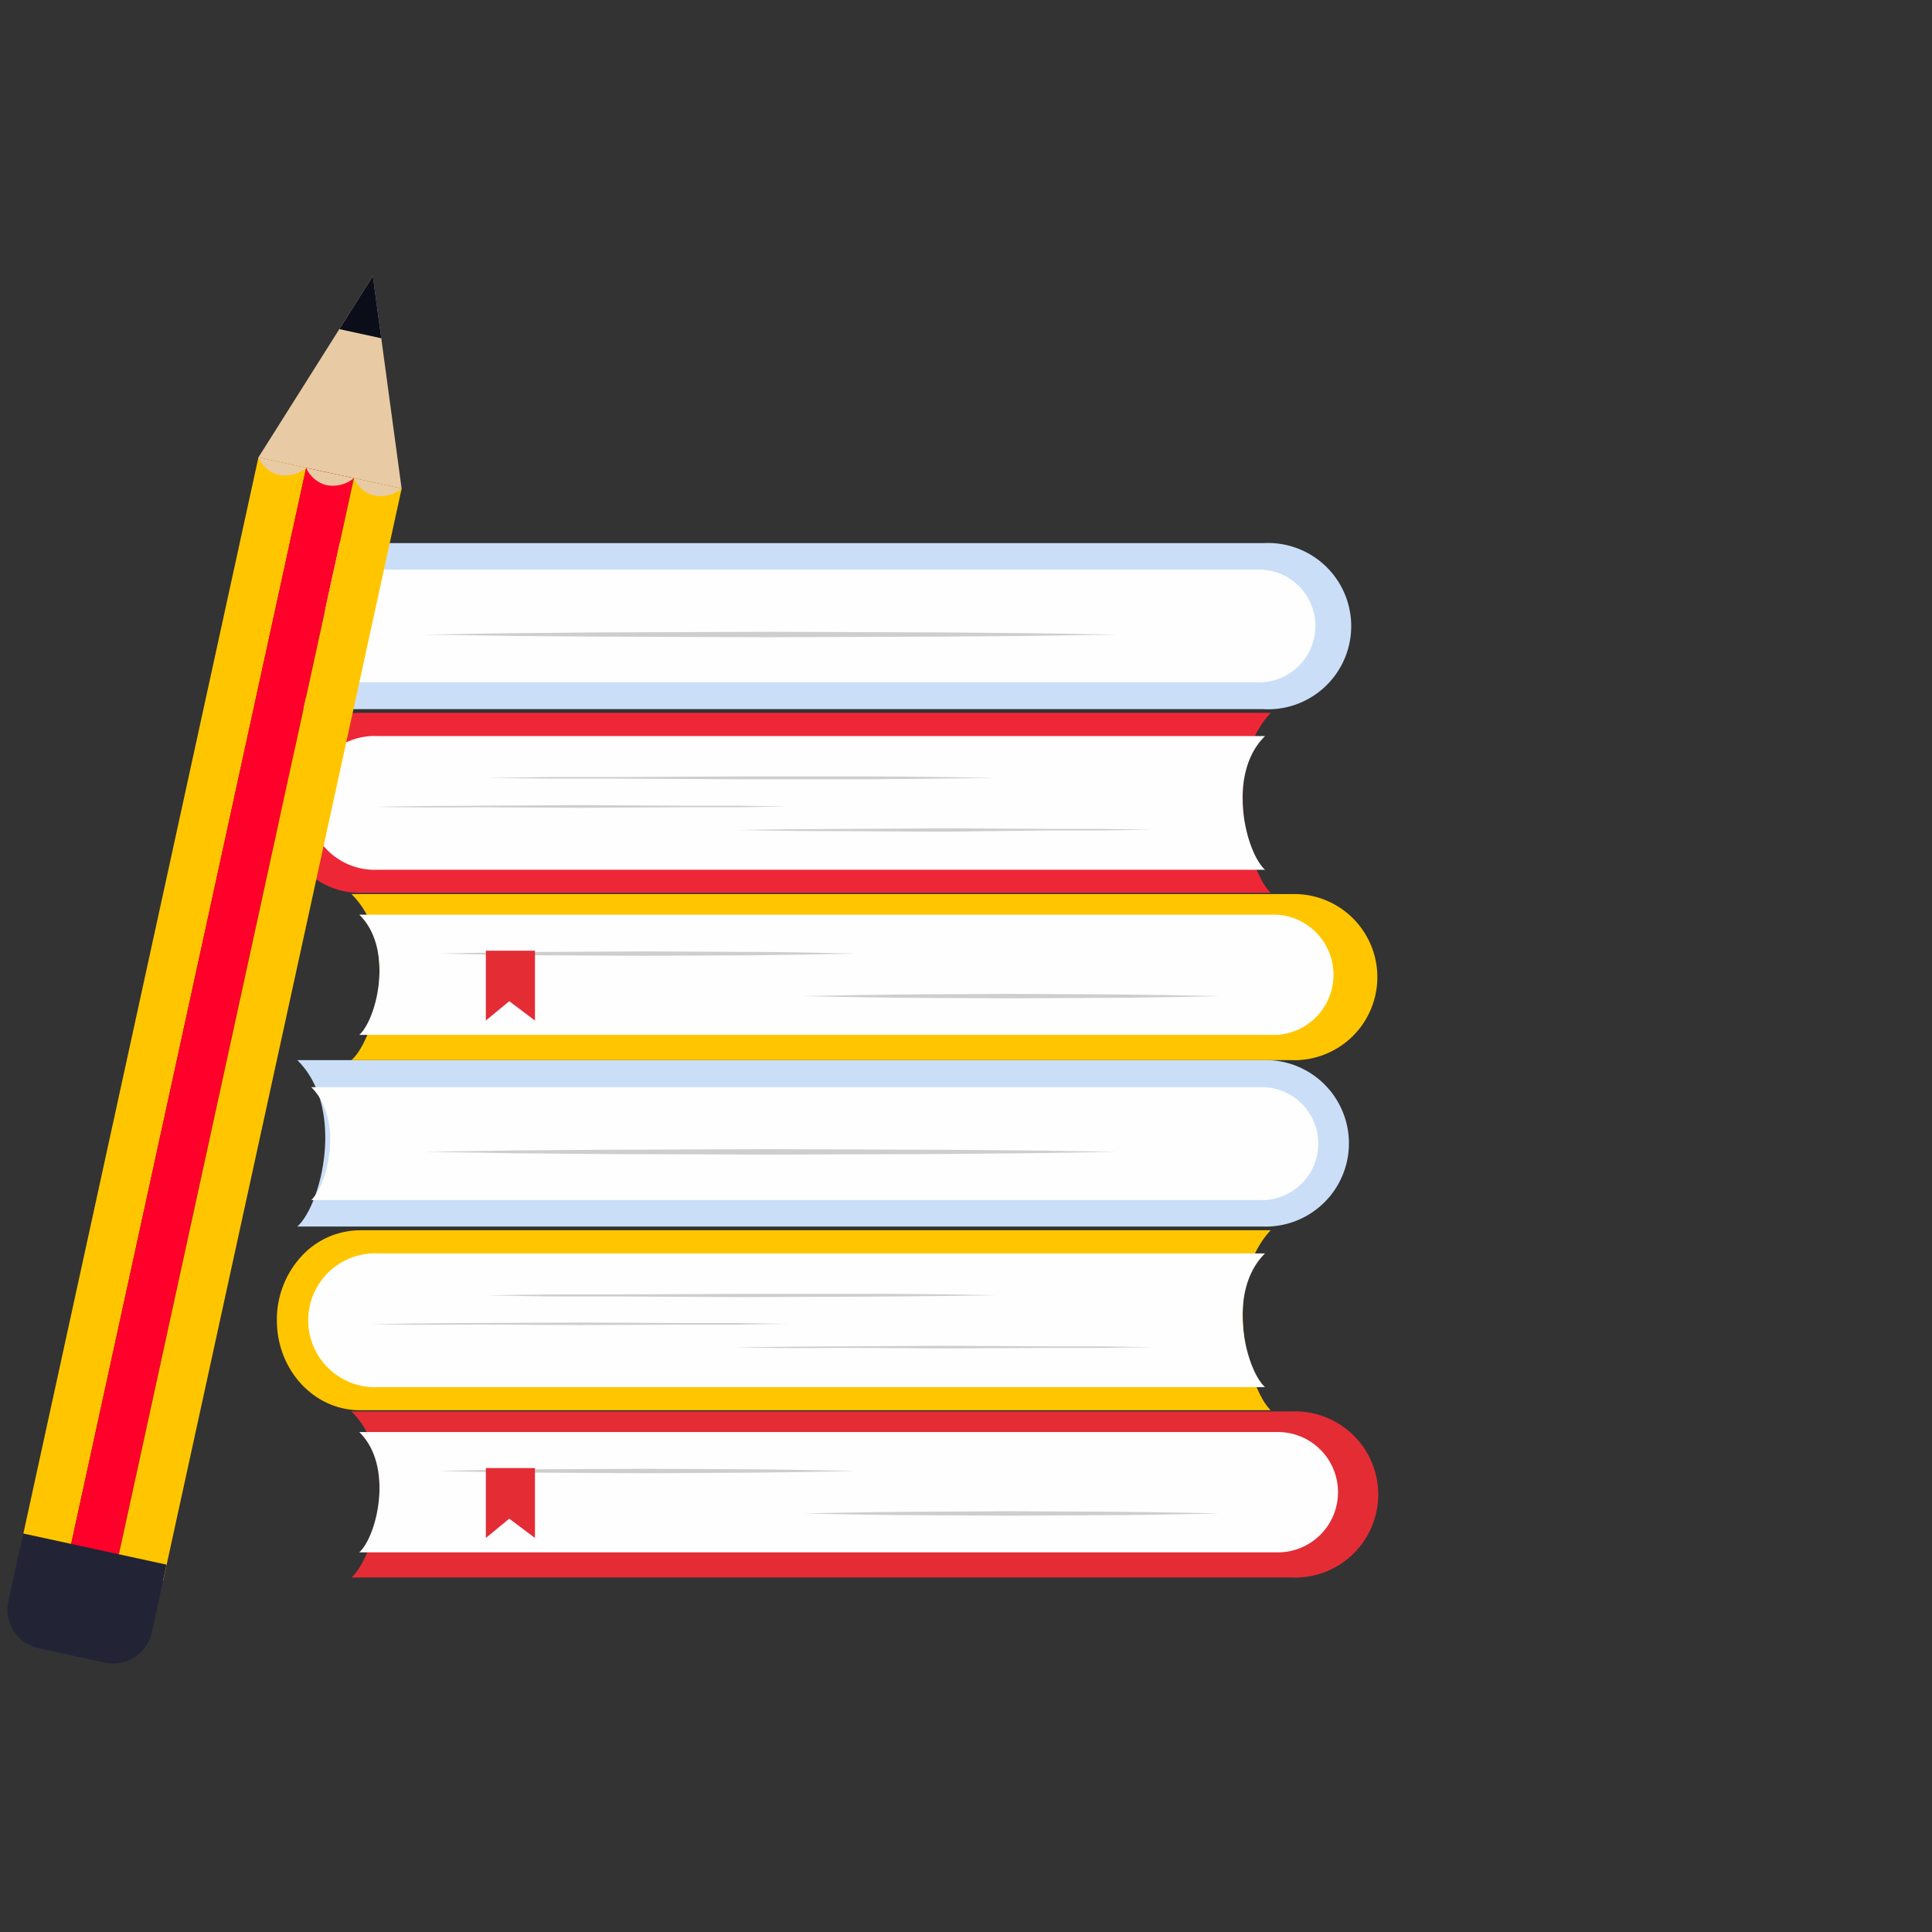 <svg width="56" height="56" viewBox="0 0 56 56" fill="none" xmlns="http://www.w3.org/2000/svg">
    <rect x="0" y="0" width="56" height="56" fill="#333333" stroke="none"/>
    <path d="M8.617 35.552h28a2.413 2.413 0 1 0 0-4.824h-28c1.41 1.384.695 4.203 0 4.824z" fill="#CADEF8"/>
    <path d="M10.187 45.725H37.43a2.409 2.409 0 1 0 0-4.813H10.187c1.407 1.378.703 4.183 0 4.813z" fill="#E42C35"/>
    <path d="M10.414 44.995H36.98a1.744 1.744 0 1 0 0-3.486H10.414c1.018 1 .502 3.036 0 3.486zM9.023 34.783h27.47a1.637 1.637 0 1 0 0-3.27H9.022c.952.93.47 2.842 0 3.27z" fill="#FEFEFE"/>
    <path d="m12.274 33.387 2.512-.04 2.514-.02 5.024-.018 5.023.018 2.512.02 2.514.04-2.514.039-2.512.023-5.023.018-5.024-.018-2.514-.023-2.512-.04zM12.724 42.638a165.23 165.23 0 0 1 3.009-.05l3.018-.014 3.009.014c1.004.009 2.008.026 3.011.05-1.003.023-2.007.039-3.011.048l-3.01.016-3.01-.016a222.21 222.21 0 0 1-3.016-.048zM23.298 43.868c1.004-.022 2.007-.04 3.011-.048l3.01-.016 3.008.014c1.004.01 2.008.026 3.012.05-1.004.023-2.008.042-3.012.049l-3.009.016-3.009-.016a188.972 188.972 0 0 1-3.011-.049z" fill="#CECECE"/>
    <path d="M36.83 40.876H10.433c-1.331 0-2.408-1.166-2.408-2.608a2.713 2.713 0 0 1 .705-1.845 2.319 2.319 0 0 1 1.703-.763h26.399c-1.407 1.497-.695 4.545 0 5.216z" fill="#FFC600"/>
    <path d="M36.668 40.207H10.962a1.94 1.94 0 1 1 0-3.876h25.706c-1.132 1.112-.557 3.376 0 3.876z" fill="#FEFEFE"/>
    <path d="M10.806 38.38c1.003-.018 2.007-.028 3.009-.031l3.011-.016 3.01.016h1.505l1.505.023-1.505.023h-1.506l-3.009.013-3.011-.016a94.303 94.303 0 0 1-3.01-.011zM21.373 39.056c1.004-.018 2.007-.028 3.01-.031l3.01-.017 3.01.017h1.505l1.506.022-1.506.023h-1.506l-3.009.014-3.01-.016c-1.002.012-2.005.008-3.01-.011zM14.083 37.547l1.847-.028h1.847l3.697-.016h3.697c1.23 0 2.462.014 3.694.041-1.23.019-2.462.032-3.694.04l-3.697.013-3.697-.018H15.93l-1.847-.032z" fill="#CECECE"/>
    <path d="M14.083 42.553v2.026l.678-.56.745.56v-2.026" fill="#E42C35"/>
    <path d="M8.617 20.555h28a2.41 2.41 0 1 0 0-4.812h-28c1.41 1.373.695 4.191 0 4.812z" fill="#CADEF8"/>
    <path d="M10.187 30.729H37.43a2.408 2.408 0 1 0 0-4.813H10.187c1.407 1.378.703 4.192 0 4.813z" fill="#FFC600"/>
    <path d="M10.414 29.997H36.98a1.744 1.744 0 0 0 0-3.485H10.414c1.018.999.502 3.036 0 3.485zM9.023 19.778h27.47a1.634 1.634 0 0 0 0-3.268H9.022c.952.937.47 2.846 0 3.268z" fill="#FEFEFE"/>
    <path d="m12.274 18.393 2.512-.039 2.514-.023 5.024-.018 5.023.018 2.512.023 2.514.04-2.514.038-2.512.02-5.023.019-5.024-.018-2.514-.021-2.512-.039zM12.724 27.64c1.003-.023 2.005-.041 3.009-.048l3.011-.016 3.01.016c1.003 0 2.007.025 3.01.048-1.003.023-2.007.04-3.01.05l-3.01.014-3.011-.014c-1-.009-2.003-.026-3.01-.05zM23.298 28.872c1.004-.023 2.007-.039 3.011-.048l3.01-.016 3.008.016c1.004.01 2.008.025 3.012.048-1.004.026-2.008.043-3.012.05l-3.009.015-3.009-.014c-1.004-.01-2.007-.026-3.011-.05z" fill="#CECECE"/>
    <path d="M36.83 25.88H10.433c-1.331 0-2.409-1.168-2.409-2.61a2.707 2.707 0 0 1 .706-1.833 2.313 2.313 0 0 1 1.703-.775h26.399c-1.407 1.497-.695 4.545 0 5.218z" fill="#EE2737"/>
    <path d="M36.668 25.21H10.962a1.94 1.94 0 1 1 0-3.875h25.706c-1.132 1.112-.557 3.376 0 3.875z" fill="#FEFEFE"/>
    <path d="M10.806 23.386c1.003-.019 2.007-.03 3.009-.033l3.011-.016 3.01.016h1.505l1.505.023-1.505.023h-1.506l-3.009.016-3.011-.016c-1.004.01-2.007.006-3.01-.014zM21.373 24.06c1.004-.02 2.007-.03 3.01-.033l3.008-.018 3.01.016h1.505l1.506.023-1.506.023H30.4l-3.009.036-3.011-.016c-1-.001-2.002-.012-3.007-.032zM14.083 22.549l1.847-.026h1.847l3.697-.018h3.697c1.23 0 2.463.023 3.694.041-1.23.02-2.462.034-3.694.041h-3.697l-3.697-.018H15.93l-1.847-.02z" fill="#CECECE"/>
    <path d="M14.083 27.557v2.023l.678-.559.745.56v-2.024" fill="#E42C35"/>
    <path d="m11.642 14.16-4.153-.9 2.347-3.72.97-1.54.245 1.804.59 4.356z" fill="#E8CBA4"/>
    <path d="M11.05 9.804 9.837 9.54l.97-1.54.245 1.804z" fill="#0B0D19"/>
    <path d="m1.96 45.22-1.385-.3L7.49 13.26l1.385.3-6.915 31.66z" fill="#FFC600"/>
    <path d="m3.343 45.52-1.384-.3 6.914-31.661 1.384.3-6.914 31.66z" fill="#FF002B"/>
    <path d="m4.728 45.822-1.384-.3 6.914-31.66 1.384.3-6.914 31.66z" fill="#FFC600"/>
    <path d="m.676 44.45 4.152.902-.426 1.962a1.146 1.146 0 0 1-1.363.877l-1.92-.417a1.146 1.146 0 0 1-.876-1.363l.426-1.962.007.002z" fill="#222435"/>
    <path d="M7.49 13.26c.102.232.297.41.538.49.296.076.61.005.845-.19M8.874 13.559a.89.89 0 0 0 .539.49c.296.076.61.005.845-.19M10.258 13.861a.89.89 0 0 0 .538.49.95.95 0 0 0 .846-.19" fill="#E8CBA4"/>
</svg>
